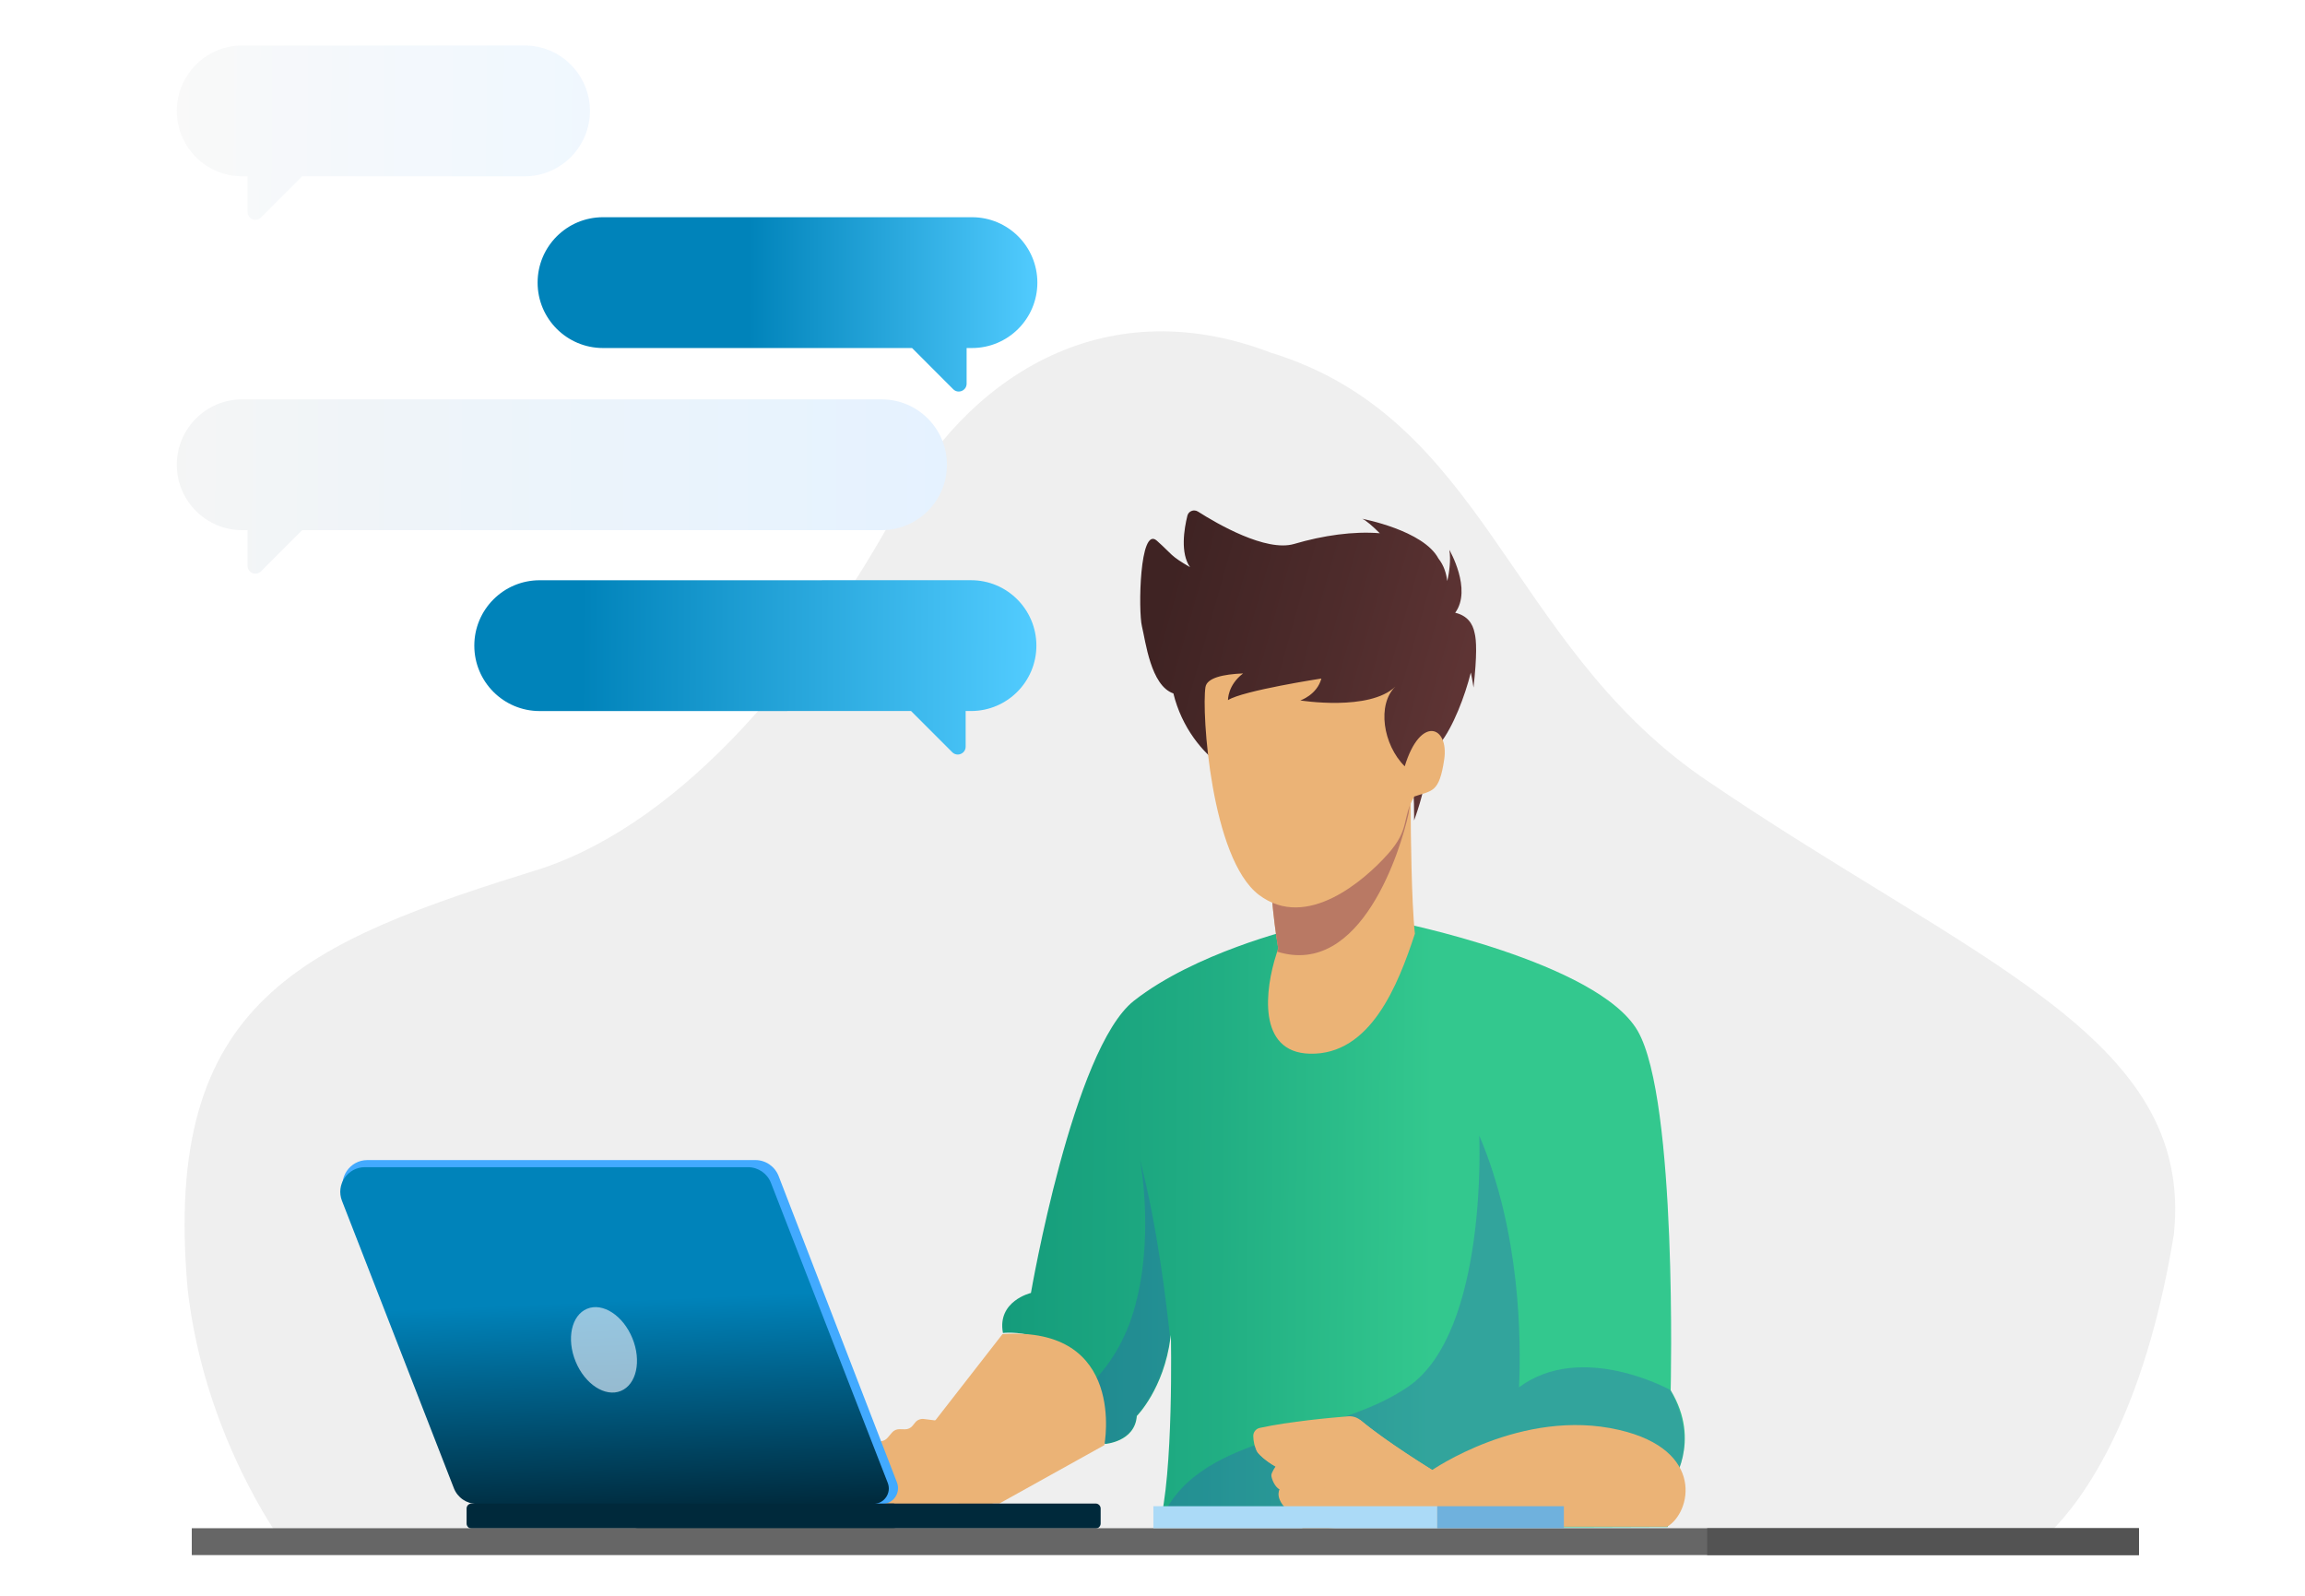 <svg width="182" height="126" viewBox="0 0 182 126" fill="none" xmlns="http://www.w3.org/2000/svg">
<g clip-path="url(#clip0_3545_5280)">
<mask id="mask0_3545_5280" style="mask-type:luminance" maskUnits="userSpaceOnUse" x="0" y="0" width="182" height="126">
<path d="M182 0H0V126H182V0Z" fill="white"/>
</mask>
<g mask="url(#mask0_3545_5280)">
<path d="M171.644 97.486C169.017 113.521 163.352 119.628 161.543 121.307C161.404 121.906 159.957 121.524 155.648 121.629C129.714 121.629 22.253 121.643 22.214 121.643C22.218 121.646 16.112 113.381 14.816 101.772C12.763 78.881 23.947 74.426 42.877 68.538C54.098 64.728 64.024 52.682 70.871 40.175C76.125 30.154 86.82 22.684 100.319 27.837C117.258 33.033 119.004 50.607 134.316 61.32C155.722 75.963 173.306 81.757 171.644 97.486Z" fill="#EFEFEF"/>
<path d="M102.201 73.336C102.201 73.336 94.346 75.232 89.529 79.023C84.711 82.815 81.402 102.089 81.402 102.089C81.402 102.089 78.713 102.721 79.192 105.249C79.192 105.249 83.688 104.636 86.018 109.458C86.586 110.627 87.022 112.118 87.237 114.014C87.237 114.014 89.611 113.862 89.762 111.802C89.762 111.802 91.896 109.666 92.421 105.628C92.433 105.552 92.446 105.483 92.452 105.407C92.452 105.407 92.689 116.441 91.502 120.574L124.738 120.597L131.672 120.574C131.672 120.574 132.326 118.55 131.96 117.21C131.96 117.21 134.399 113.843 131.915 109.774C131.915 109.774 132.465 86.841 129.308 81.393C126.151 75.946 110.289 72.786 110.289 72.786L102.201 73.336Z" fill="url(#paint0_linear_3545_5280)"/>
<g style="mix-blend-mode:multiply">
<path d="M92.382 105.6C91.858 109.638 89.724 111.775 89.724 111.775C89.572 113.835 87.198 113.986 87.198 113.986C86.984 112.091 86.548 110.599 85.98 109.43C87.236 108.217 88.663 106.34 89.49 103.591C91.164 98.055 90.097 92.039 90.021 91.609C91.385 96.785 92.13 103.136 92.382 105.6Z" fill="#3050BB" fill-opacity="0.3"/>
</g>
<g style="mix-blend-mode:multiply">
<path d="M131.877 109.746C131.877 109.746 124.891 105.869 119.941 109.537C120.114 105.763 120.05 97.29 116.799 89.659C116.799 89.659 117.509 105.142 111.195 109.486C104.881 113.831 94.147 112.962 91.463 120.545H131.634C132.033 119.216 132.097 118.075 131.921 117.181C131.921 117.181 134.36 114.166 131.877 109.746Z" fill="#3050BB" fill-opacity="0.3"/>
</g>
<path d="M112.999 116.127C112.999 116.127 120.153 111.118 127.844 112.904C134.7 114.496 133.516 119.458 131.634 120.545H112.408L112.999 116.127Z" fill="#EBB376"/>
<path d="M113.374 116.243C113.374 116.243 110.083 114.317 107.424 112.135C107.15 111.911 106.801 111.801 106.448 111.829C105.135 111.934 101.791 112.235 99.468 112.745C99.166 112.811 98.95 113.082 98.957 113.391C98.966 113.764 99.038 114.27 99.316 114.695C99.316 114.695 99.904 115.351 100.713 115.792C100.713 115.792 100.405 116.244 100.385 116.466C100.366 116.688 100.647 117.417 101.032 117.596C101.032 117.596 100.902 117.808 100.97 118.171C101.038 118.535 101.381 119.068 101.666 119.127C101.951 119.186 102.475 119.188 102.475 119.188C102.475 119.188 102.235 119.625 102.253 119.928C102.271 120.231 102.763 120.711 103.091 120.796C103.418 120.881 105.693 120.649 106.13 120.509C106.566 120.369 107.474 119.323 107.474 119.323C107.474 119.323 110.901 120.824 113.687 120.616L113.374 116.243Z" fill="#EBB376"/>
<path d="M99.183 114.446L102.671 114.039C102.671 114.039 101.403 115.104 100.714 115.793C100.714 115.793 99.363 115.036 99.183 114.446Z" fill="#EBB376"/>
<path d="M107.474 119.323L106.22 118.86L104.546 120.018C104.546 120.018 105.96 119.076 107.261 119.559L107.474 119.323Z" fill="#EBB376"/>
<path d="M107.37 112.093C107.37 112.093 106.426 115.596 107.779 117.191C109.132 118.786 113.688 120.616 113.688 120.616C113.688 120.616 113.535 118.483 113.374 116.243C113.374 116.243 109.266 113.714 107.37 112.093Z" fill="#EBB376"/>
<path d="M101.062 117.551L103.911 115.383C103.992 115.321 104.109 115.337 104.171 115.419C104.233 115.5 104.217 115.617 104.135 115.679C104.131 115.682 104.126 115.685 104.122 115.688L101.093 117.596C101.08 117.604 101.064 117.6 101.055 117.588C101.048 117.575 101.051 117.559 101.062 117.551Z" fill="#EBB376"/>
<path d="M102.464 119.173L105.132 116.982C105.212 116.916 105.33 116.928 105.395 117.008C105.461 117.088 105.449 117.205 105.369 117.271C105.365 117.274 105.36 117.278 105.355 117.281L102.487 119.205C102.478 119.211 102.466 119.209 102.46 119.199C102.454 119.191 102.456 119.18 102.464 119.173Z" fill="#EBB376"/>
<path d="M79.154 105.34L68.719 118.746L78.906 118.716L87.198 114.105C87.198 114.105 89.019 104.671 79.154 105.34Z" fill="#EBB376"/>
<path d="M76.667 118.613C76.594 118.622 69.857 118.876 69.857 118.876C69.857 118.876 69.283 115.117 69.384 115.136C69.484 115.155 74.67 114.079 74.945 114.118C75.219 114.157 77.203 118.201 77.203 118.201L76.667 118.613Z" fill="#EBB376"/>
<path d="M77.704 116.928L76.295 117.497C75.83 117.684 75.571 118.182 75.684 118.671C75.756 118.982 76.062 119.179 76.374 119.115L77.702 118.843L78.199 118.766C78.44 118.729 78.636 118.555 78.703 118.32C78.792 118.006 78.903 117.6 78.906 117.511C78.912 117.364 77.803 114.482 77.803 114.482L77.704 116.928Z" fill="#EBB376"/>
<path d="M69.349 113.848L69.67 113.775C69.829 113.738 69.973 113.651 70.079 113.526L70.429 113.113C70.577 112.939 70.794 112.841 71.022 112.846L71.451 112.855C71.685 112.86 71.908 112.756 72.056 112.574L72.264 112.316C72.428 112.112 72.687 112.008 72.947 112.041L73.782 112.145C73.916 112.162 74.052 112.143 74.176 112.089L75.196 111.649C75.196 111.649 77.784 112.524 77.925 115.378L77.793 116.7C77.762 117.007 77.533 117.257 77.23 117.315L76.21 117.509C75.979 117.553 75.752 117.413 75.688 117.186L75.179 115.383L75.485 117.21C75.539 117.535 75.333 117.845 75.013 117.922L74.216 118.112C73.877 118.193 73.537 117.98 73.462 117.64L72.957 115.37L73.255 117.728C73.295 118.04 73.074 118.325 72.762 118.365L72.011 118.46C71.748 118.494 71.499 118.33 71.426 118.075L70.68 115.48L71.213 118.054C71.266 118.306 71.116 118.557 70.869 118.631L70.226 118.822C69.946 118.905 69.651 118.749 69.561 118.471L68.639 115.6C68.55 115.324 68.555 115.027 68.653 114.754L68.805 114.331C68.892 114.087 69.097 113.905 69.349 113.848Z" fill="#EBB376"/>
<path d="M111.72 73.721C110.394 77.758 108.219 83.316 103.423 83.198C99.236 83.096 99.892 78.08 100.783 75.335C100.915 74.928 100.828 75.158 100.929 74.888C100.484 72.323 100.328 69.683 100.106 67.077C103.862 65.471 107.629 63.922 111.366 62.25C111.38 62.84 111.383 62.87 111.386 63.521C111.389 64.173 111.378 62.308 111.385 63.939C111.392 65.57 111.445 71.256 111.72 73.721Z" fill="#EBB376"/>
<path d="M100.831 75.137C100.808 75.288 100.897 74.941 100.924 74.901C100.49 72.305 100.325 69.691 100.106 67.076C103.867 65.462 107.619 63.939 111.374 62.234C111.374 62.234 111.499 62.323 111.219 64.241C110.623 66.975 107.525 77.238 100.831 75.137Z" fill="#B97964"/>
<path d="M93.754 40.723C93.495 41.766 93.184 43.663 93.961 44.78C92.358 43.854 92.609 43.818 91.344 42.692C89.97 41.47 89.874 48.261 90.164 49.443C90.454 50.626 90.856 54.14 92.649 54.751C93.306 57.445 94.955 59.457 96.542 60.541C98.712 62.026 102.701 61.939 106.33 61.839C107.883 61.796 109.369 61.75 110.619 61.824C110.868 61.556 111.1 61.326 111.322 61.116C111.336 61.531 111.375 61.92 111.47 62.007C111.691 62.212 111.654 64.784 111.654 64.784C111.654 64.784 112.526 62.441 112.537 61.252C112.542 60.672 112.546 60.26 112.548 59.988C112.911 59.638 113.285 59.243 113.706 58.705C114.749 57.373 115.662 54.984 116.136 53.098C116.278 53.785 116.346 54.291 116.346 54.291C116.635 51.724 116.576 50.536 116.437 49.994C116.287 49.221 115.852 48.609 114.901 48.381C116.254 46.536 114.439 43.416 114.439 43.416C114.565 44.212 114.441 45.135 114.28 45.876C114.184 45.258 114.025 44.666 113.576 44.098C112.389 41.867 107.558 40.962 107.558 40.962C107.852 41.078 108.38 41.544 108.946 42.103C106.881 41.933 104.486 42.271 102.183 42.949C99.963 43.603 96.089 41.348 94.587 40.391C94.5 40.336 94.405 40.308 94.311 40.305C94.062 40.295 93.82 40.457 93.754 40.723Z" fill="url(#paint1_linear_3545_5280)"/>
<path d="M110.916 60.507C109.193 58.797 108.715 55.618 110.181 54.208C108.128 56.183 102.673 55.305 102.673 55.305C102.673 55.305 103.994 54.863 104.334 53.575C104.334 53.575 98.139 54.525 96.962 55.279C96.962 55.279 96.924 54.107 98.152 53.173C96.582 53.237 95.299 53.518 95.182 54.253C94.868 56.221 95.621 67.796 99.405 70.658C103.188 73.52 107.771 69.465 109.575 67.445C111.378 65.425 110.654 64.639 111.665 62.893C113.086 62.399 113.635 62.623 114.032 59.974C114.429 57.326 112.152 56.437 110.916 60.507Z" fill="#EBB376"/>
<path d="M86.511 118.716H50.367C50.149 118.716 49.972 118.893 49.972 119.112V120.292C49.972 120.51 50.149 120.687 50.367 120.687H86.511C86.73 120.687 86.906 120.51 86.906 120.292V119.112C86.906 118.893 86.73 118.716 86.511 118.716Z" fill="#00293B"/>
<path d="M59.645 91.597H29.006C27.62 91.597 26.667 93.003 27.17 94.307L36.12 117.478C36.414 118.241 37.144 118.744 37.956 118.744H69.676C70.542 118.744 71.138 117.865 70.823 117.05L61.481 92.863C61.186 92.099 60.457 91.597 59.645 91.597Z" fill="#42AAFF"/>
<path d="M28.814 92.158C27.445 92.158 26.504 93.536 27.001 94.812L35.836 117.502C36.127 118.25 36.847 118.743 37.648 118.743H68.962C69.818 118.743 70.406 117.882 70.095 117.084L60.873 93.398C60.582 92.651 59.862 92.158 59.06 92.158H28.814Z" fill="url(#paint2_linear_3545_5280)"/>
<g style="mix-blend-mode:overlay" opacity="0.66">
<path d="M49.931 105.66C50.666 107.452 50.259 109.317 49.022 109.826C47.784 110.334 46.185 109.294 45.45 107.502C44.714 105.71 45.121 103.845 46.359 103.336C47.596 102.827 49.196 103.868 49.931 105.66Z" fill="#E3EBF7"/>
</g>
<path d="M70.515 118.716H37.235C37.017 118.716 36.841 118.892 36.841 119.11V120.294C36.841 120.511 37.017 120.687 37.235 120.687H70.515C70.732 120.687 70.908 120.511 70.908 120.294V119.11C70.908 118.892 70.732 118.716 70.515 118.716Z" fill="#00293B"/>
<path d="M168.891 122.786H15.142V120.665H168.891V122.786ZM168.891 122.786H134.794V120.665H168.891V122.786Z" fill="#666666"/>
<path d="M168.891 122.786H134.794V120.665H168.891V122.786Z" fill="#535353"/>
<path d="M123.482 118.927H91.069V120.665H123.482V118.927ZM113.484 118.927H123.482V120.665H113.484V118.927Z" fill="#ABDAF7"/>
<path d="M113.484 118.927H123.482V120.665H113.484V118.927Z" fill="#6FB1DD"/>
<g opacity="0.62">
<path d="M19.122 3.593C16.272 3.593 13.962 5.905 13.962 8.757C13.962 11.609 16.272 13.921 19.122 13.921H19.548V16.735C19.548 17.288 20.216 17.564 20.606 17.174L23.857 13.921H41.42C44.27 13.921 46.58 11.609 46.58 8.757C46.58 5.905 44.27 3.593 41.42 3.593H19.122Z" fill="url(#paint3_linear_3545_5280)"/>
</g>
<path d="M47.609 17.151C44.759 17.151 42.449 19.463 42.449 22.315C42.449 25.167 44.759 27.479 47.609 27.479H72.014L75.264 30.732C75.655 31.123 76.323 30.846 76.323 30.293V27.479H76.749C79.598 27.479 81.909 25.167 81.909 22.316C81.909 19.464 79.598 17.151 76.749 17.151H47.609Z" fill="url(#paint4_linear_3545_5280)"/>
<path d="M19.122 31.532C16.272 31.532 13.962 33.844 13.962 36.696C13.962 39.548 16.272 41.86 19.122 41.86H19.548V44.674C19.548 45.227 20.216 45.504 20.606 45.113L23.857 41.86H69.609C72.459 41.86 74.769 39.548 74.769 36.696C74.769 33.844 72.459 31.532 69.609 31.532H19.122Z" fill="url(#paint5_linear_3545_5280)"/>
<path d="M42.61 45.815C39.761 45.815 37.451 48.127 37.451 50.979C37.451 53.831 39.761 56.143 42.61 56.143L71.937 56.14L75.188 59.393C75.578 59.784 76.246 59.507 76.246 58.955V56.14H76.672C79.522 56.14 81.832 53.828 81.832 50.976C81.832 48.125 79.522 45.812 76.672 45.812L42.61 45.815Z" fill="url(#paint6_linear_3545_5280)"/>
</g>
</g>
<defs>
<linearGradient id="paint0_linear_3545_5280" x1="113.155" y1="89.368" x2="71.875" y2="89.152" gradientUnits="userSpaceOnUse">
<stop stop-color="#33C88E"/>
<stop offset="0.41" stop-color="#21AE83"/>
<stop offset="1" stop-color="#0F9478"/>
</linearGradient>
<linearGradient id="paint1_linear_3545_5280" x1="115.677" y1="52.471" x2="92.341" y2="45.883" gradientUnits="userSpaceOnUse">
<stop stop-color="#5E3434"/>
<stop offset="0.41" stop-color="#4F2C2C"/>
<stop offset="1" stop-color="#3F2323"/>
</linearGradient>
<linearGradient id="paint2_linear_3545_5280" x1="44.739" y1="91.029" x2="45.948" y2="119.837" gradientUnits="userSpaceOnUse">
<stop stop-color="#0083BA"/>
<stop offset="0.41" stop-color="#0083BA"/>
<stop offset="1" stop-color="#00293B"/>
</linearGradient>
<linearGradient id="paint3_linear_3545_5280" x1="13.976" y1="8.522" x2="50.555" y2="8.778" gradientUnits="userSpaceOnUse">
<stop stop-color="#F5F5F5"/>
<stop offset="0.41" stop-color="#EDF4FA"/>
<stop offset="1" stop-color="#E5F2FF"/>
</linearGradient>
<linearGradient id="paint4_linear_3545_5280" x1="43.053" y1="22.38" x2="82.108" y2="22.388" gradientUnits="userSpaceOnUse">
<stop stop-color="#0083BA"/>
<stop offset="0.41" stop-color="#0083BA"/>
<stop offset="1" stop-color="#52CCFF"/>
</linearGradient>
<linearGradient id="paint5_linear_3545_5280" x1="12.144" y1="36.653" x2="75.349" y2="36.826" gradientUnits="userSpaceOnUse">
<stop stop-color="#F5F5F5"/>
<stop offset="0.41" stop-color="#EDF4FA"/>
<stop offset="1" stop-color="#E5F2FF"/>
</linearGradient>
<linearGradient id="paint6_linear_3545_5280" x1="20.932" y1="50.947" x2="81.802" y2="51.221" gradientUnits="userSpaceOnUse">
<stop stop-color="#0083BA"/>
<stop offset="0.41" stop-color="#0083BA"/>
<stop offset="1" stop-color="#52CCFF"/>
</linearGradient>
<clipPath id="clip0_3545_5280">
<rect width="182" height="126" fill="white"/>
</clipPath>
</defs>
</svg>
